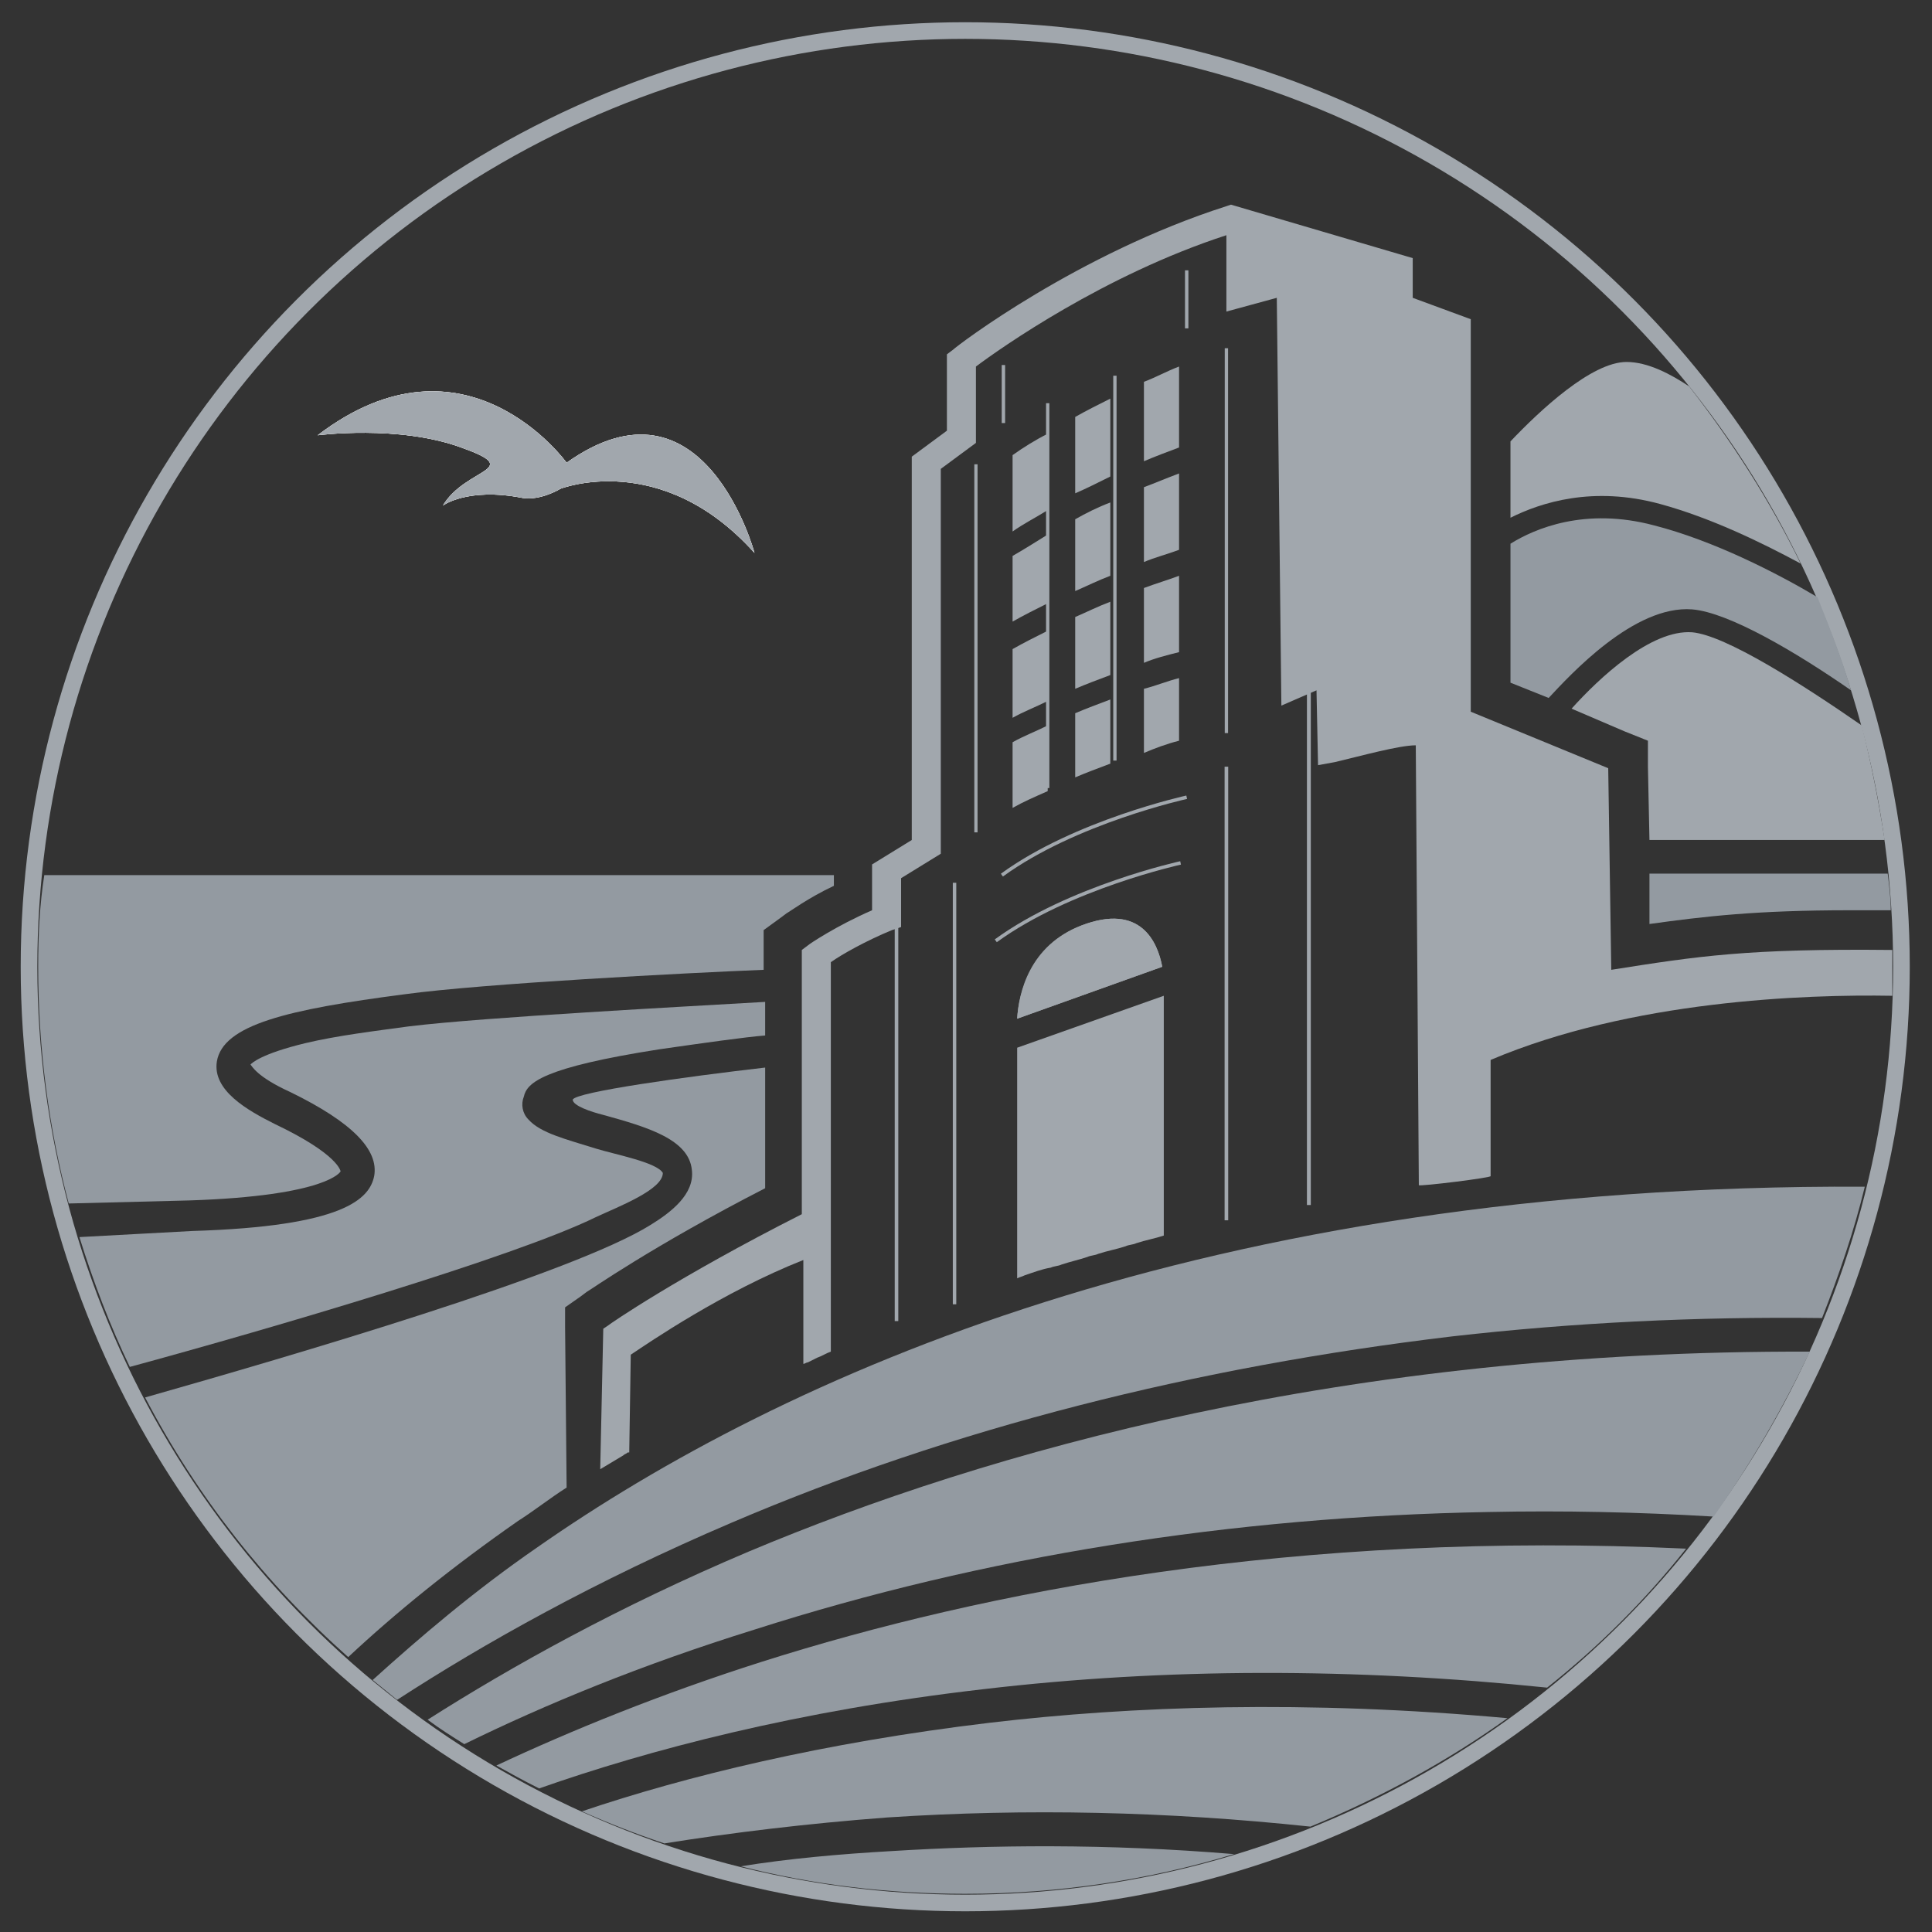 <?xml version="1.0" encoding="utf-8"?>
<!-- Generator: Adobe Illustrator 27.7.0, SVG Export Plug-In . SVG Version: 6.00 Build 0)  -->
<svg version="1.1" id="Layer_1" xmlns="http://www.w3.org/2000/svg" xmlns:xlink="http://www.w3.org/1999/xlink" x="0px" y="0px"
	 viewBox="0 0 126.5 126.5" style="enable-background:new 0 0 126.5 126.5;" xml:space="preserve">
<rect x="0" y="0" width="126.5" height="126.5" fill="#333333" stroke="none"/>
<style type="text/css">
	.st0{fill:none;stroke:#A1A7AD;stroke-width:1.089;stroke-miterlimit:10;}
	.st1{fill:#FFFFFF;}
	.st2{fill:#A1A7AD;}
	.st3{fill:#EA088B;}
	.st4{fill:#939AA1;}
	.st5{fill:#B9BDC2;}
	.st6{fill:none;stroke:#A1A7AD;stroke-width:0.222;stroke-miterlimit:10;}
	.st7{fill:none;stroke:#A1A7AD;stroke-width:0.217;stroke-miterlimit:10;}
	.st8{fill:none;stroke:#A1A7AD;stroke-width:0.236;stroke-miterlimit:10;}
	.st9{fill:none;stroke:#A1A7AD;stroke-width:0.254;stroke-miterlimit:10;}
	.st10{fill:none;stroke:#A1A7AD;stroke-width:0.227;stroke-miterlimit:10;}
	.st11{fill:none;stroke:#A1A7AD;stroke-width:0.234;stroke-miterlimit:10;}
	.st12{fill:none;stroke:#A1A7AD;stroke-width:0.212;stroke-miterlimit:10;}
</style>
<g>
	<circle class="st0" cx="63.2" cy="63.3" r="61.3"/>
	<path class="st1" d="M20.8,28.5c0,0,5.3-0.7,9.4,0.8c4.2,1.5,0.3,1.3-1.2,3.8c0,0,1.6-1.2,5.2-0.5c1.2,0.2,2.5-0.6,2.5-0.6
		s6.6-2.6,12.7,4.2c0,0-3.3-12.3-12.3-5.9C37.1,30.3,30.5,21.1,20.8,28.5z"/>
	<g>
		<g>
			<path class="st2" d="M76.1,63.3c-0.3-1.6-1.4-4.2-5.3-2.7c-3.4,1.3-4.1,4.4-4.2,6.1L76.1,63.3z"/>
		</g>
	</g>
	<path class="st3" d="M121,62.1c0.2,0,0.4,0,0.7,0c-0.2,0-0.4,0-0.5,0C121.1,62.1,121,62.1,121,62.1z"/>
	<path class="st4" d="M123.6,57.2H108l0,3.3c3.6-0.5,7-0.9,13.1-0.9c0.8,0,1.7,0,2.7,0C123.8,58.8,123.7,58,123.6,57.2z"/>
	<path class="st4" d="M35.2,101.3c-4.2,2.9-7.7,5.9-10.8,8.7c0.5,0.4,1.1,0.9,1.6,1.3c5.7-3.7,13-7.8,21.9-11.6
		c14.5-6.2,30.4-10.2,47.2-12.2c7.9-0.9,16-1.3,24.2-1.2c1.1-2.8,2.1-5.7,2.8-8.6C78.8,77.5,51.1,90.2,35.2,101.3z"/>
	<path class="st2" d="M117.9,36.9c-2-4.1-4.5-8-7.3-11.6c-1.2-0.8-2.7-1.6-4.1-1.6c-2.3,0-5.7,3.2-7.6,5.2v5c2-1,5.4-2.1,9.8-0.9
		C112,33.9,115.3,35.5,117.9,36.9z"/>
	<path class="st4" d="M48.5,122.2c4.7,1.2,9.6,1.8,14.7,1.8c6.1,0,12-0.9,17.6-2.6c-8.4-0.7-15.9-0.6-22.4-0.2
		C54.9,121.4,51.6,121.7,48.5,122.2z"/>
	<path class="st4" d="M110.4,101.4c-25.6-1.2-46,2.8-60.5,7.4c-6.6,2.1-12.5,4.5-17.4,6.8c0.9,0.5,1.8,1,2.8,1.5
		c7.1-2.5,16.9-5.1,29.1-6.5c11.9-1.4,24.3-1.4,36.9-0.1C104.7,107.8,107.7,104.8,110.4,101.4z"/>
	<path class="st4" d="M2.5,63.3c0,5.4,0.7,10.6,2,15.5l7.9-0.2c9.1-0.3,9.9-1.9,9.9-1.9c0,0-0.1-1.1-4.3-3.1
		c-1.8-0.9-4.1-2.2-3.8-4.1c0.4-2.4,4.6-3.4,12.3-4.4c5.1-0.7,18.5-1.4,23.5-1.6l0-1.3l0-1.3l1.1-0.8l0.4-0.3c0.2-0.1,1.4-1,3.1-1.8
		v-0.7H2.9C2.6,59.2,2.5,61.2,2.5,63.3z"/>
	<path class="st4" d="M43.2,68.7c2.8-0.4,5.6-0.8,6.9-0.9l0-2.2c-5.1,0.3-18.4,1-23.3,1.6c-2.2,0.3-4.7,0.6-6.8,1.1
		c-2.9,0.7-3.5,1.3-3.6,1.4c0.1,0.1,0.4,0.8,2.6,1.8c4.1,2,5.8,3.8,5.5,5.5c-0.3,1.5-2,3.3-11.9,3.6L5.2,81c0.9,2.9,2,5.8,3.3,8.5
		c9.2-2.5,25.2-7.2,30.5-9.8c1.5-0.7,4.4-1.8,4.4-2.9c-0.4-0.7-3.1-1.2-4.4-1.6c-1.9-0.6-3.6-1-4.4-1.9c-0.4-0.4-0.5-1-0.3-1.5
		C34.5,70.9,35.5,69.9,43.2,68.7z"/>
	<path class="st4" d="M37.5,72c0,0.4,1.2,0.8,2,1c2.9,0.8,5.6,1.6,5.8,3.6c0.2,1.6-1.4,2.8-2.7,3.6C37.5,83.4,19,88.8,9.5,91.5
		c3.4,6.5,7.9,12.2,13.3,17c3.1-2.9,6.8-5.9,11.1-8.9c1.1-0.7,2.1-1.5,3.2-2.2L37,86.9l0-1.3l1-0.7l0.4-0.3c0.2-0.1,4.3-3,11.7-6.8
		l0-7.9C44.9,70.5,37.7,71.5,37.5,72z"/>
	<path class="st1" d="M20.8,28.5c0,0,5.3-0.7,9.4,0.8c4.2,1.5,0.3,1.3-1.2,3.8c0,0,1.6-1.2,5.2-0.5c1.2,0.2,2.5-0.6,2.5-0.6
		s6.6-2.6,12.7,4.2c0,0-3.3-12.3-12.3-5.9C37.1,30.3,30.5,21.1,20.8,28.5z"/>
	<path class="st4" d="M118.5,88.5C88,88.4,64.7,95,49,101.6c-8.5,3.6-15.5,7.5-21,11c0.8,0.6,1.6,1.1,2.4,1.6
		c5.3-2.6,11.6-5.2,19-7.5c15-4.8,31.2-7.4,48.1-7.7c4.8-0.1,9.7,0,14.7,0.3C114.6,95.9,116.7,92.3,118.5,88.5z"/>
	<path class="st4" d="M64.8,112.8c-10.9,1.3-19.9,3.5-26.7,5.8c1.8,0.8,3.6,1.5,5.4,2.1c4.4-0.7,9.3-1.3,14.6-1.7
		c9.1-0.6,18.3-0.4,27.7,0.6c4.6-1.9,9-4.3,12.9-7.1C85.5,111.3,74.1,111.7,64.8,112.8z"/>
	<path class="st4" d="M110.8,39.9c2.4,0.2,6.8,2.8,10.4,5.3c-0.6-2.1-1.4-4.1-2.2-6.1c-2.7-1.6-6.8-3.7-10.7-4.7
		c-4.5-1.2-7.8,0.2-9.4,1.2v9.1l2.5,1C102.8,44.2,107,39.6,110.8,39.9z"/>
	<path class="st2" d="M107.9,48.5l0,1.7L108,55h15.4c-0.4-2.6-0.9-5.1-1.5-7.5c-3.9-2.7-8.9-5.9-11.1-6.1c-2.7-0.2-6.1,3-7.9,5
		l3.5,1.5L107.9,48.5z"/>
	<path class="st2" d="M20.8,28.5c0,0,5.3-0.7,9.4,0.8c4.2,1.5,0.3,1.3-1.2,3.8c0,0,1.6-1.2,5.2-0.5c1.2,0.2,2.5-0.6,2.5-0.6
		s6.6-2.6,12.7,4.2c0,0-3.3-12.3-12.3-5.9C37.1,30.3,30.5,21.1,20.8,28.5z"/>
	<path class="st2" d="M66.6,66.7c0.1-1.7,0.9-4.8,4.2-6.1c3.9-1.5,5,1.1,5.3,2.7L66.6,66.7z"/>
	<g>
		<polygon class="st5" points="63.1,26.7 63.3,26.5 63.1,26.7 		"/>
		<path class="st2" d="M70.4,27.3c0.7-0.4,1.5-0.8,2.3-1.2v5.1c-0.8,0.4-1.6,0.8-2.3,1.1V27.3z"/>
		<path class="st2" d="M70.4,34c0.7-0.4,1.5-0.8,2.3-1.1v4.8c-0.8,0.3-1.6,0.7-2.3,1V34z"/>
		<path class="st2" d="M70.4,40.4c0.7-0.3,1.5-0.7,2.3-1v4.8c-0.8,0.3-1.6,0.6-2.3,0.9V40.4z"/>
		<path class="st2" d="M70.4,46.7c0.7-0.3,1.5-0.6,2.3-0.9v4.2c-0.8,0.3-1.6,0.6-2.3,0.9V46.7z"/>
		<path class="st2" d="M66.3,29.8c0.7-0.5,1.5-1,2.3-1.4v5c-0.8,0.5-1.6,0.9-2.3,1.4V29.8z"/>
		<path class="st2" d="M66.3,36.4c0.7-0.4,1.5-0.9,2.3-1.4v4.5c-0.8,0.4-1.6,0.8-2.3,1.2V36.4z"/>
		<path class="st2" d="M66.3,42.5c0.7-0.4,1.5-0.8,2.3-1.2v4.6c-0.8,0.4-1.6,0.7-2.3,1.1V42.5z"/>
		<path class="st2" d="M66.3,52.9v-4.3c0.7-0.4,1.5-0.7,2.3-1.1v4.3C67.7,52.2,67,52.5,66.3,52.9z"/>
		<path class="st2" d="M77.2,48.5c-0.8,0.2-1.6,0.5-2.3,0.8v-4.2c0.8-0.2,1.5-0.5,2.3-0.7V48.5z"/>
		<path class="st2" d="M77.2,42.7c-0.8,0.2-1.6,0.4-2.3,0.7v-4.9c0.8-0.3,1.5-0.5,2.3-0.8V42.7z"/>
		<path class="st2" d="M77.2,36c-0.8,0.3-1.6,0.5-2.3,0.8v-4.9c0.8-0.3,1.5-0.6,2.3-0.9V36z"/>
		<path class="st2" d="M77.2,29.3c-0.8,0.3-1.6,0.6-2.3,0.9V25c0.8-0.3,1.5-0.7,2.3-1V29.3z"/>
	</g>
	<path class="st2" d="M66.6,68.6l0,15.1c0.2-0.1,0.3-0.1,0.5-0.2c0.6-0.2,1.1-0.4,1.7-0.5c0.2-0.1,0.5-0.1,0.7-0.2
		c0.6-0.2,1.1-0.3,1.7-0.5c0.2-0.1,0.5-0.1,0.7-0.2c0.6-0.2,1.2-0.3,1.8-0.5c0.2-0.1,0.5-0.1,0.7-0.2c0.6-0.2,1.2-0.3,1.8-0.5
		l0-15.7L66.6,68.6z"/>
	<path class="st2" d="M97.6,77v-7.6c9.2-3.9,20.6-4.3,26.3-4.2c0-0.6,0-1.3,0-1.9c0-0.4,0-0.7,0-1.1c-9.5-0.1-12.7,0.4-18.4,1.3
		l-0.2-13.2l-9-3.7V20.9l-3.8-1.4v-2.6l-11.9-3.5l-0.3,0.1c-9.7,3.1-17.6,9.1-17.9,9.4l-0.4,0.3v5l-2.3,1.7v25.1l-2.6,1.6v3
		c-2.3,1-4.1,2.2-4.2,2.3l-0.4,0.3l0,17.3c-8.1,4.1-12.6,7.2-12.7,7.3L39.5,87l-0.2,9.2c0.5-0.3,1-0.6,1.5-0.9
		c0.1-0.1,0.2-0.1,0.3-0.2c0,0,0.1,0,0.1,0l0.1-6.4c1.2-0.8,6-4.1,11.3-6.2l0,6.8c0.1,0,0.2-0.1,0.3-0.1c0.2-0.1,0.4-0.2,0.6-0.3
		c0.3-0.1,0.6-0.3,0.9-0.4L54.4,63c0.7-0.5,2.3-1.4,4-2.1l0.6-0.2v-3.2l2.6-1.6V30.7l2.3-1.7v-5c1.6-1.2,8.4-6,16.4-8.6v5l3.3-0.9
		l0.3,26.7l2.3-1l0.1,4.9l1.1-0.2c1.7-0.4,4.2-1.1,5.3-1.1l0.2,28.8C92.9,77.7,97.8,77.1,97.6,77z"/>
	<line class="st6" x1="65.7" y1="23.9" x2="65.7" y2="27.7"/>
	<line class="st6" x1="77.7" y1="17.7" x2="77.7" y2="21.5"/>
	<line class="st7" x1="80.3" y1="22.8" x2="80.3" y2="48"/>
	<line class="st7" x1="73" y1="24.6" x2="73" y2="49.8"/>
	<line class="st7" x1="68.6" y1="26.4" x2="68.6" y2="51.6"/>
	<line class="st8" x1="80.3" y1="50.2" x2="80.3" y2="79.9"/>
	<line class="st9" x1="85.7" y1="44.4" x2="85.7" y2="78.9"/>
	<line class="st10" x1="62.5" y1="57.8" x2="62.5" y2="85.4"/>
	<line class="st11" x1="58.7" y1="57.1" x2="58.7" y2="86.5"/>
	<line class="st12" x1="63.9" y1="30.4" x2="63.9" y2="54.5"/>
	<path class="st10" d="M77.3,56.5c0,0-7.3,1.6-12.1,5.1"/>
	<path class="st10" d="M77.7,52.2c0,0-7.3,1.6-12.1,5.1"/>
</g>
</svg>
